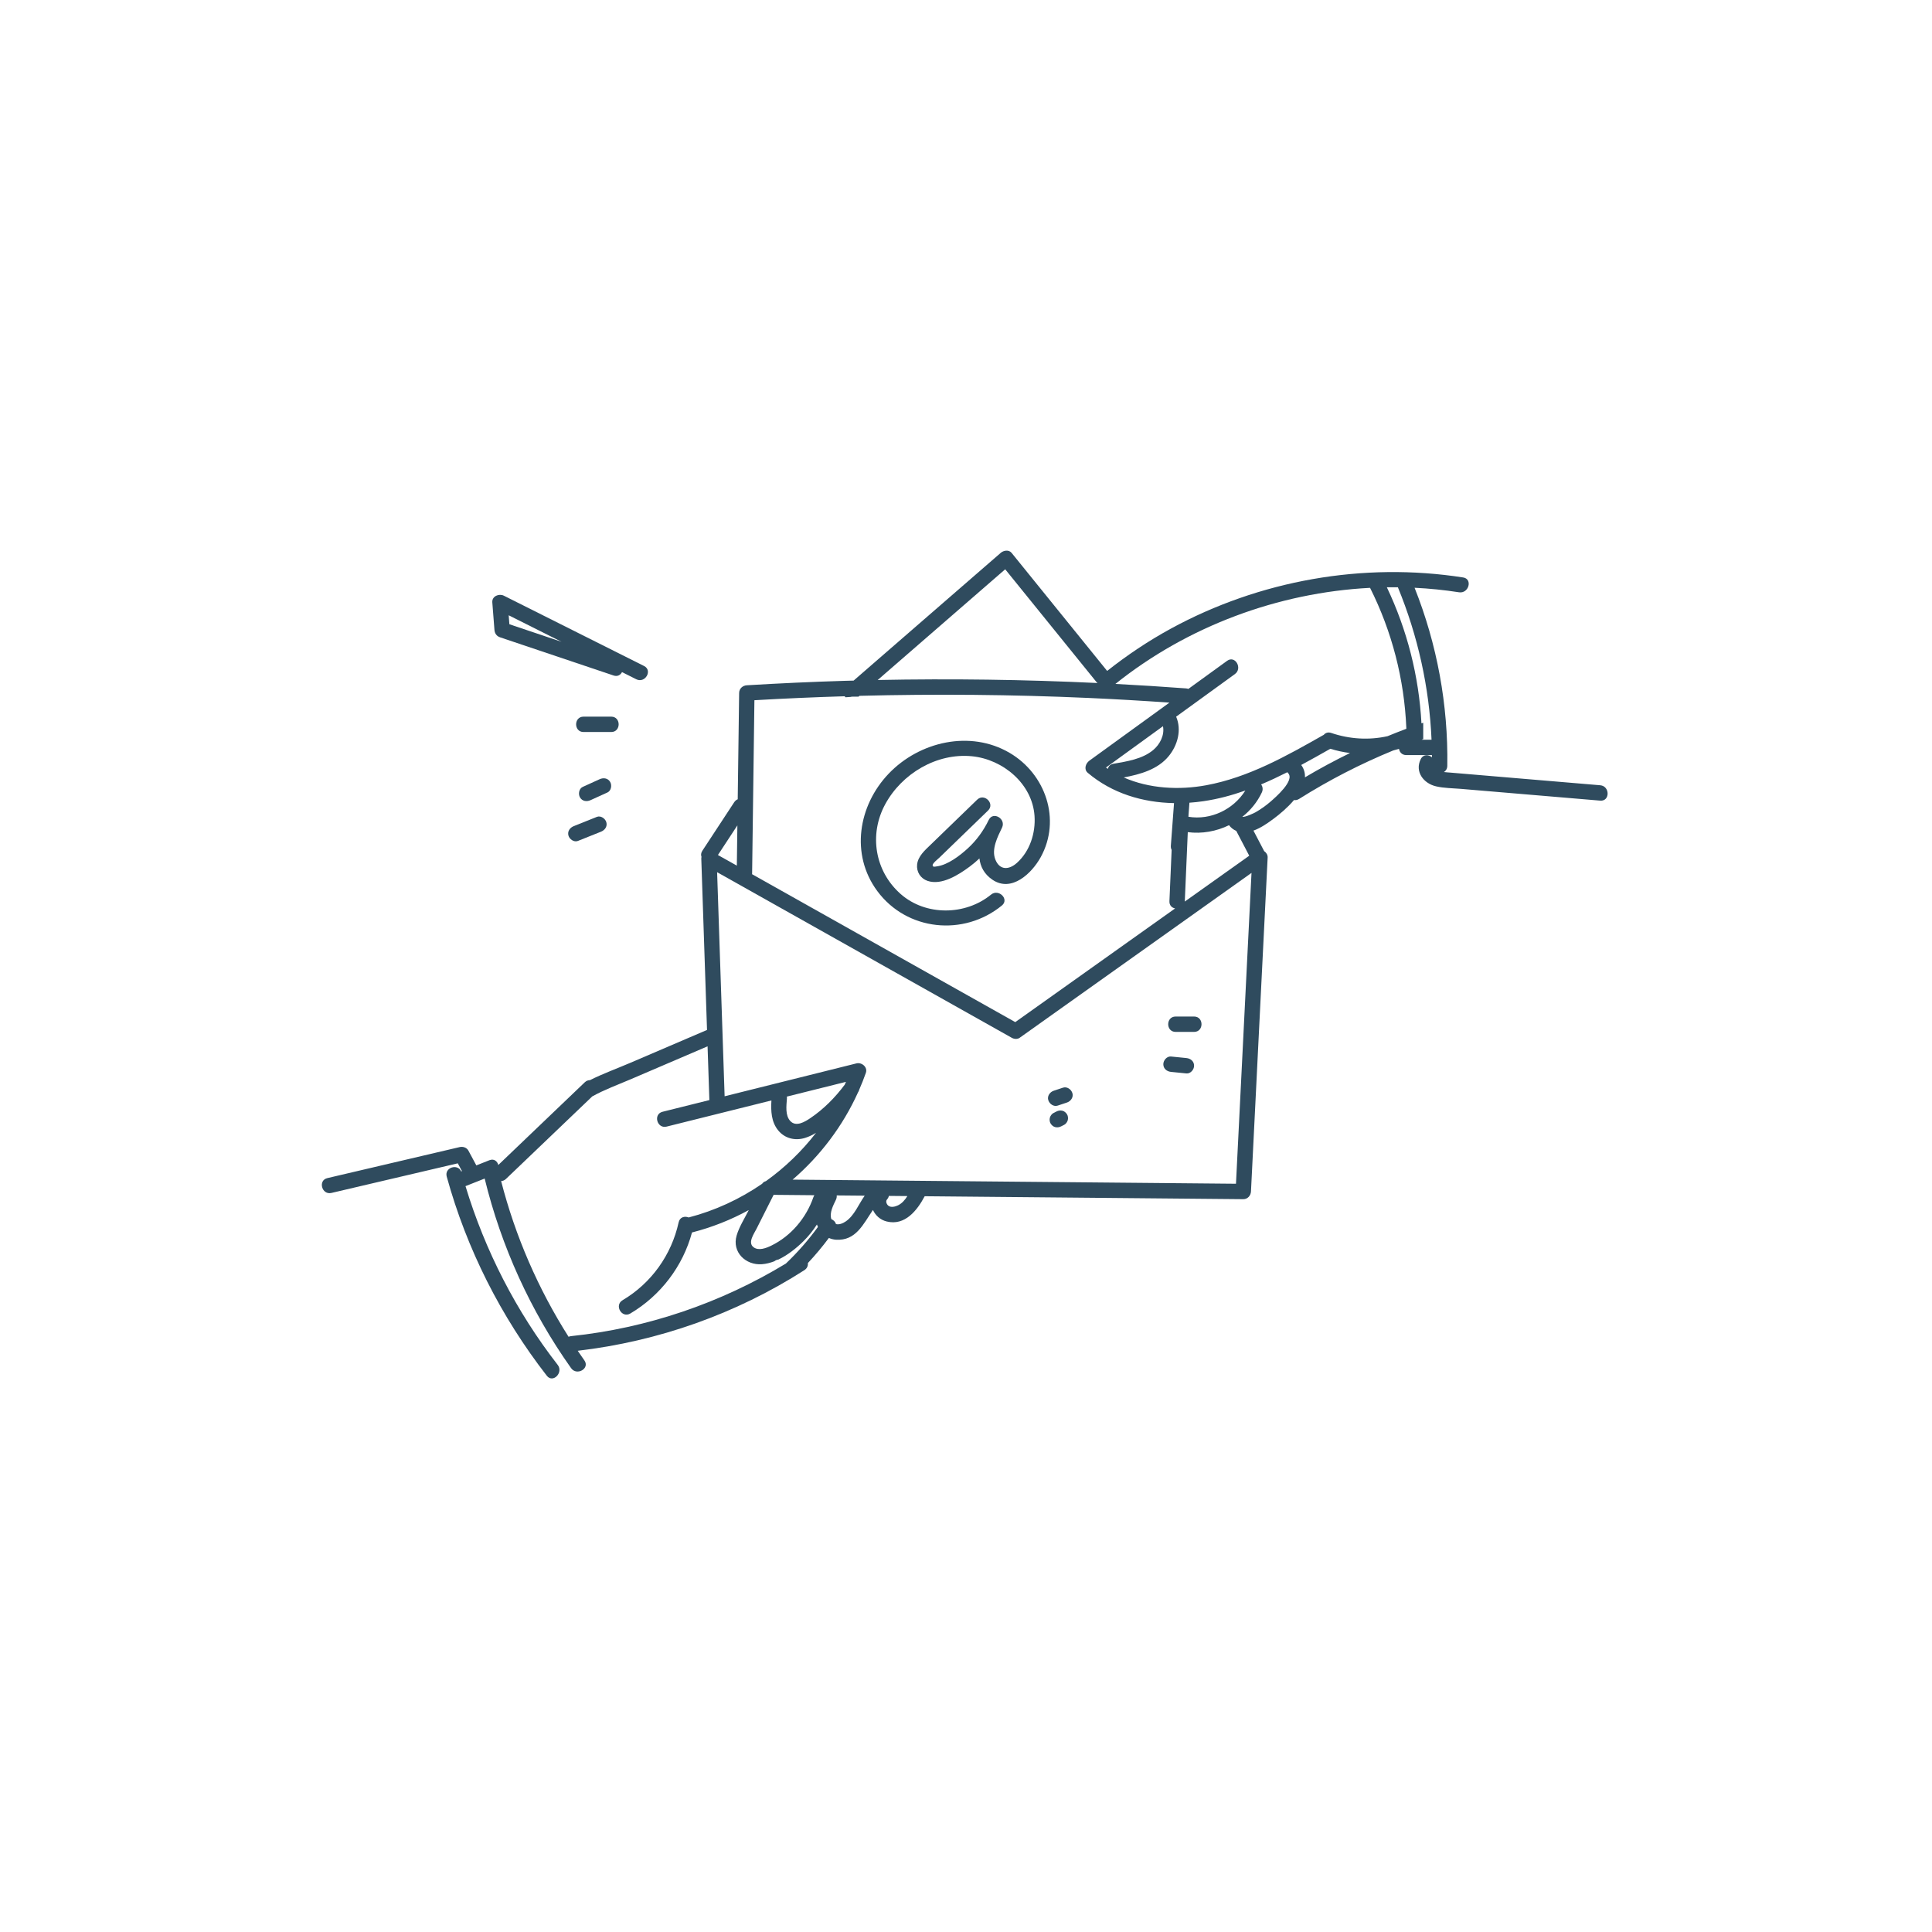 <?xml version="1.0" encoding="UTF-8" standalone="no"?>
<!DOCTYPE svg PUBLIC "-//W3C//DTD SVG 1.1//EN" "http://www.w3.org/Graphics/SVG/1.1/DTD/svg11.dtd">
<svg width="100%" height="100%" viewBox="0 0 600 600" version="1.1" xmlns="http://www.w3.org/2000/svg" xmlns:xlink="http://www.w3.org/1999/xlink" xml:space="preserve" xmlns:serif="http://www.serif.com/" style="fill-rule:evenodd;clip-rule:evenodd;stroke-linejoin:round;stroke-miterlimit:2;">
    <rect id="Artboard1" x="0" y="0" width="600" height="600" style="fill:none;"/>
    <g id="Artboard11" serif:id="Artboard1">
        <g transform="matrix(0.199,0,0,0.199,73.46,39.271)">
            <path d="M1849.69,957.046C1849.71,956.954 1849.74,956.871 1849.76,956.777C1850.48,956.521 1851.22,956.285 1851.94,956.03L1851.94,930.619C1851.02,930.933 1850.1,931.226 1849.18,931.542C1845.22,857.901 1826.86,785.813 1795.17,719.16C1800.91,719.08 1806.65,719.096 1812.39,719.16C1843.6,794.959 1861.41,875.362 1864.91,957.046L1849.69,957.046ZM1825.55,940.013C1815.71,943.684 1805.96,947.566 1796.25,951.549C1767.27,958.023 1736.89,956.18 1708.37,946.494C1703.38,944.799 1699.36,946.372 1696.8,949.375C1638.91,982.23 1579.51,1015.88 1513.27,1028.11C1470.82,1035.94 1424.38,1033.44 1384.56,1015.97C1410.23,1011.08 1437.31,1003.67 1454.49,982.988C1468.75,965.812 1475.23,941.683 1466.34,921.099C1496.9,898.948 1527.46,876.797 1558.01,854.646C1570.4,845.667 1558.44,824.836 1545.9,833.923C1525.74,848.538 1505.58,863.154 1485.41,877.77C1484.21,877.341 1482.96,877.053 1481.69,876.959C1445,874.231 1408.28,871.919 1371.55,869.979C1484.01,780.048 1625.28,727.474 1768.97,720.043C1803.18,788.143 1822.39,862.776 1825.57,938.804C1825.54,939.194 1825.54,939.601 1825.55,940.013ZM1667.36,1015.78C1667.67,1009.16 1666,1002.63 1661.53,996.457C1676.87,988.223 1691.99,979.688 1706.97,971.194C1717.09,974.311 1727.36,976.532 1737.69,977.834C1713.76,989.529 1690.28,1002.15 1667.36,1015.78ZM1613.31,1053.97C1606.18,1060.14 1598.45,1065.53 1590.3,1070.26C1588.23,1071.47 1574.03,1078.24 1569.6,1077.43C1582.33,1067.35 1592.92,1054.5 1600.06,1039.37C1602.27,1034.67 1601.37,1030.17 1598.96,1026.81C1612.8,1021 1626.41,1014.57 1639.85,1007.78C1640.2,1008.24 1640.57,1008.69 1641,1009.14C1652.07,1020.55 1621.27,1047.08 1613.31,1053.97ZM1485.55,1077.31C1485.6,1076.21 1485.65,1075.11 1485.69,1074.01C1486.15,1067.79 1486.62,1061.57 1487.08,1055.36C1494.26,1054.85 1501.42,1054.1 1508.55,1053.06C1531.12,1049.78 1553,1043.94 1574.33,1036.37C1555.76,1065.98 1520.38,1082.98 1485.55,1077.31ZM1548.87,1090.45C1551.72,1094.32 1555.67,1097.43 1560.23,1099.41C1560.32,1099.62 1560.41,1099.83 1560.52,1100.04C1567.15,1112.72 1573.78,1125.41 1580.41,1138.09C1546.87,1161.94 1513.34,1185.79 1479.8,1209.64C1479.82,1209.44 1479.85,1209.25 1479.86,1209.04C1481.41,1173.14 1482.96,1137.23 1484.51,1101.32C1506.61,1104.16 1529.12,1100.1 1548.87,1090.45ZM1559.72,1650C1353.95,1648.09 1148.17,1646.19 942.395,1644.28C917.54,1644.05 892.685,1643.82 867.83,1643.59C911.047,1606.31 946.243,1559.77 969.864,1507.45C970.856,1506.02 971.476,1504.61 971.75,1503.24C975.517,1494.62 979,1485.86 982.122,1476.95C985.265,1467.98 975.697,1460.11 967.361,1462.19C898.806,1479.3 830.251,1496.41 761.696,1513.51C757.795,1396.95 753.893,1280.38 749.992,1163.82C903.3,1249.98 1056.61,1336.14 1209.92,1422.3C1213.42,1424.26 1218.58,1424.75 1222.03,1422.3C1342.67,1336.5 1463.31,1250.71 1583.95,1164.91C1575.88,1326.61 1567.8,1488.3 1559.72,1650ZM1032.22,1683.72C1027.88,1685.8 1021.18,1687.6 1017.01,1684.12C1014.52,1682.04 1012.65,1677.32 1015.06,1674.66C1016.68,1672.86 1017.63,1670.92 1018.04,1668.98L1046.91,1669.25C1043.15,1675.29 1038.54,1680.68 1032.22,1683.72ZM950.758,1708.79C946.124,1711.97 940.27,1714.23 935.495,1712.93C934.558,1709.5 931.733,1706.71 928.259,1705.26C924.943,1695.37 931.278,1683.58 935.401,1675C936.529,1672.66 936.858,1670.36 936.617,1668.23L980.297,1668.63C970.627,1682.32 964.304,1699.51 950.758,1708.79ZM838.154,1667.32L901.805,1667.91C901.159,1668.84 900.602,1669.89 900.182,1671.11C889.014,1703.39 865.32,1731.65 834.384,1746.66C826.539,1750.46 814.728,1755.12 806.724,1749C797.459,1741.91 807.529,1728.14 811.428,1720.4C820.337,1702.7 829.245,1685.01 838.154,1667.32ZM858.785,1514.02C889.549,1506.34 920.313,1498.67 951.078,1490.99C950.441,1492.49 949.746,1493.97 949.089,1495.46C949.025,1495.54 948.956,1495.62 948.894,1495.7C934.157,1515.47 916.112,1533.69 895.619,1547.51C886.981,1553.34 873.252,1561.79 864.258,1552.2C855.944,1543.34 858.145,1528.07 858.931,1517.09C859.01,1515.98 858.947,1514.97 858.785,1514.02ZM857.449,1774.41C857.463,1774.43 857.477,1774.44 857.491,1774.45C755.611,1836.29 640.722,1875.45 522.055,1887.82C520.622,1887.97 519.323,1888.32 518.156,1888.83C470.614,1813.85 435.062,1731.92 412.91,1645.82C415.496,1645.74 418.147,1644.72 420.533,1642.44L555.161,1513.68C574.139,1503.16 595.103,1495.54 614.713,1487.13C654.837,1469.94 694.962,1452.74 735.086,1435.54C736.023,1463.51 736.959,1491.48 737.895,1519.45C713.533,1525.53 689.171,1531.61 664.808,1537.69C649.831,1541.43 656.176,1564.58 671.189,1560.83C725.705,1547.23 780.221,1533.63 834.738,1520.02C833.751,1536.27 834.42,1553.19 845.073,1566.46C855.474,1579.41 871.784,1583.35 887.463,1578.4C893.374,1576.54 898.988,1573.81 904.357,1570.57C882.128,1599.33 855.705,1624.81 826.15,1645.96C823.888,1646.47 821.779,1647.8 820.148,1650.14C785.42,1673.99 746.65,1691.99 705.581,1702.62C699.482,1700.12 691.759,1701.93 689.953,1710.19C678.807,1761.13 647.329,1805.19 602.402,1831.8C589.122,1839.66 601.182,1860.41 614.515,1852.52C661.698,1824.58 696.559,1778.86 710.773,1726.04C741.791,1718.15 771.53,1706.34 799.344,1691.12C799.173,1691.46 799.002,1691.8 798.831,1692.14C792.55,1704.62 784.33,1717.42 780.419,1730.9C772.933,1756.69 794.543,1777.48 819.888,1775.59C826.449,1775.11 832.956,1773.45 839.299,1771.01C841.136,1769.54 843.335,1768.54 845.647,1768.29C860.377,1761.28 873.932,1750.33 884.685,1739.7C892.713,1731.77 899.697,1723 905.745,1713.64C906.188,1714.95 906.719,1716.22 907.298,1717.46C892.391,1737.99 875.663,1757 857.449,1774.41ZM781.601,1090.77L780.768,1153.58L751.256,1137L781.601,1090.77ZM1430.33,973.32C1413.28,987.407 1389.47,990.906 1368.37,994.609C1363.23,995.511 1360.58,998.76 1359.89,1002.56C1358.86,1001.88 1357.83,1001.2 1356.82,1000.49C1386.48,978.992 1416.14,957.49 1445.8,935.989C1448.51,949.631 1441.27,964.287 1430.33,973.32ZM804.606,1165.83C805.801,1075.7 806.996,985.562 808.191,895.426C855.103,892.715 902.051,890.666 949.016,889.24C949.389,889.799 949.821,890.325 950.281,890.829C952.908,890.615 955.535,890.427 958.167,890.29C959.198,890.011 960.316,889.845 961.542,889.845L970.669,889.845C971.158,889.42 971.648,888.995 972.137,888.57C1091.26,885.49 1210.49,886.561 1329.55,891.873C1371.7,893.754 1413.81,896.234 1455.9,899.166C1414.2,929.39 1372.51,959.615 1330.81,989.84C1325.1,993.98 1321.96,1003.25 1328.38,1008.69C1366.43,1040.89 1414.32,1055.12 1463.03,1055.99C1461.38,1078.2 1459.73,1100.41 1458.08,1122.63C1457.89,1125.14 1458.38,1127.23 1459.32,1128.92C1458.17,1155.62 1457.01,1182.33 1455.86,1209.04C1455.57,1215.63 1459.78,1219.39 1464.74,1220.35C1381.58,1279.49 1298.42,1338.63 1215.27,1397.77C1078.36,1320.83 941.446,1243.88 804.537,1166.94C804.57,1166.58 804.601,1166.21 804.606,1165.83ZM1199.57,691.084C1246.9,749.552 1294.22,808.021 1341.54,866.489C1342.19,867.289 1342.87,867.95 1343.57,868.502C1343.58,868.525 1343.58,868.547 1343.58,868.57C1229.34,863.161 1114.93,861.576 1000.58,863.872C1066.91,806.276 1133.24,748.68 1199.57,691.084ZM2128.18,1028.13C2083.2,1024.33 2038.22,1020.53 1993.24,1016.74C1971.15,1014.87 1949.05,1013 1926.96,1011.14C1915.91,1010.21 1904.86,1009.27 1893.81,1008.34C1892.71,1008.25 1888.74,1008.05 1884.25,1007.51C1887.26,1005.64 1889.44,1002.43 1889.51,997.83C1890.98,902.824 1873.63,808.128 1838.43,719.926C1861.67,721.069 1884.86,723.402 1907.87,726.985C1922.98,729.339 1929.49,706.217 1914.25,703.843C1758.35,679.556 1596.38,708.239 1457.88,783.831C1422.94,802.9 1389.85,825.049 1358.66,849.724C1358.61,849.656 1358.57,849.586 1358.51,849.518L1209.54,665.46C1205.26,660.177 1197.04,661.577 1192.57,665.46C1116.04,731.908 1039.52,798.357 962.991,864.805C958.194,864.937 953.395,865.026 948.597,865.172C897.813,866.717 847.057,869.052 796.341,872.1C789.799,872.493 784.431,877.281 784.341,884.1L782.142,1049.98C780.076,1050.83 778.163,1052.32 776.649,1054.63C760.087,1079.86 743.525,1105.09 726.964,1130.32C724.719,1133.74 724.529,1137.09 725.602,1139.94C725.379,1140.88 725.257,1141.87 725.292,1142.92C728.272,1231.94 731.252,1320.97 734.231,1409.99L613.628,1461.68C593.418,1470.35 571.717,1478.18 551.524,1488.34C548.779,1488.31 545.936,1489.3 543.393,1491.73C542.671,1492.42 541.949,1493.11 541.226,1493.8C541.213,1493.81 541.199,1493.82 541.186,1493.82C541.187,1493.83 541.188,1493.83 541.189,1493.84C496.969,1536.13 452.749,1578.43 408.528,1620.72C406.987,1614.88 401.832,1610.44 394.6,1613.3C387.811,1615.99 381.022,1618.68 374.232,1621.37C370.102,1613.68 365.972,1605.99 361.842,1598.31C359.267,1593.51 353.348,1591.61 348.29,1592.79C279.432,1608.93 210.574,1625.07 141.715,1641.22C126.684,1644.74 133.047,1667.89 148.096,1664.36C213.819,1648.95 279.542,1633.54 345.265,1618.14C347.437,1622.18 349.609,1626.23 351.781,1630.27C351.368,1630.43 350.956,1630.6 350.543,1630.76C345.171,1618.18 324.076,1624.56 328.019,1638.88C359.123,1751.78 412.413,1857.21 484.226,1949.65C493.689,1961.84 510.563,1944.74 501.196,1932.68C436.542,1849.46 387.851,1754.51 357.319,1653.75C367.287,1649.8 377.254,1645.85 387.221,1641.9C413.083,1747.98 458.914,1848.74 522.12,1937.8C530.987,1950.3 551.809,1938.32 542.844,1925.69C539.316,1920.72 535.854,1915.71 532.437,1910.67C658.132,1895.99 779.42,1853.2 886.112,1784.91C890.497,1782.1 892.017,1777.87 891.614,1773.82C903.247,1761.39 914.22,1748.31 924.419,1734.59C927.805,1736.11 931.482,1737.08 935.382,1737.34C966.773,1739.43 978.231,1712.61 993.167,1690.9C997.031,1699.45 1004.61,1706.46 1014.79,1708.94C1043.12,1715.86 1062.21,1691.69 1073.92,1669.5L1393.54,1672.46C1452.73,1673.01 1511.92,1673.56 1571.12,1674.1C1577.84,1674.17 1582.8,1668.55 1583.12,1662.1C1591.8,1488.35 1600.48,1314.6 1609.15,1140.85C1609.36,1136.81 1607.01,1133.15 1603.71,1130.92C1603.67,1130.86 1603.65,1130.79 1603.61,1130.72C1598.07,1120.12 1592.53,1109.52 1586.99,1098.92C1598.65,1094.78 1609.76,1086.84 1618.71,1080.19C1627.79,1073.44 1640.24,1063.09 1650.28,1051.2C1652.73,1051.65 1655.44,1051.21 1658.21,1049.47C1705.02,1019.99 1754.18,994.724 1805.15,973.813C1808.16,973.069 1811.16,972.219 1814.14,971.321C1814.99,976.474 1818.79,981.046 1825.54,981.046L1865.55,981.046C1865.56,982.196 1865.54,983.349 1865.55,984.499C1860.3,980.044 1851.94,979.509 1848.04,987.379C1838.42,1006.77 1852.26,1025.19 1871.77,1029.78C1884.23,1032.71 1897.68,1032.67 1910.39,1033.74C1925.38,1035.01 1940.37,1036.27 1955.37,1037.54C2012.97,1042.4 2070.58,1047.27 2128.18,1052.13C2143.57,1053.43 2143.49,1029.42 2128.18,1028.13Z" style="fill:rgb(47,75,94);fill-rule:nonzero;"/>
            <path d="M1096.57,1141.37C1104.82,1133.31 1113.15,1125.33 1121.43,1117.31C1138.56,1100.73 1155.68,1084.16 1172.81,1067.58C1183.93,1056.82 1166.95,1039.86 1155.84,1050.61C1131.53,1074.14 1107.22,1097.67 1082.92,1121.19C1074.21,1129.62 1063.59,1138.83 1062.12,1151.65C1060.8,1163.14 1067.34,1173.54 1078.28,1177.32C1100.46,1184.97 1127.4,1167.56 1144.37,1154.92C1149.63,1151.01 1154.62,1146.8 1159.35,1142.34C1160.85,1155.05 1166.68,1166.73 1179.61,1175.53C1209.48,1195.85 1241.09,1165.65 1255.04,1140.26C1287.19,1081.76 1262.61,1010.5 1206.46,977.567C1144.99,941.509 1065.67,959.856 1017.72,1010.05C970.185,1059.8 957.68,1136.08 999.926,1193.2C1046.04,1255.57 1134.93,1264.48 1194.44,1215.75C1206.4,1205.96 1189.33,1189.07 1177.47,1198.78C1137.5,1231.51 1075.5,1232.36 1036.37,1197.81C996.072,1162.22 986.743,1104.99 1012.22,1057.94C1038.19,1009.95 1092.69,977.397 1147.83,982.88C1196.16,987.686 1241.91,1025.82 1245.34,1076.01C1247.16,1102.73 1238.11,1131.07 1217.87,1149.27C1205.47,1160.42 1190.79,1161.13 1184.1,1143.78C1177.85,1127.57 1187.74,1108.62 1194.61,1094.3C1201.26,1080.45 1180.63,1068.26 1173.89,1082.19C1165.73,1099.06 1154.96,1114.02 1141.12,1126.69C1128.76,1138 1110,1152.48 1092.82,1154.73C1089.49,1155.17 1086.78,1156.12 1086.34,1153.12C1085.88,1150.01 1094.66,1143.24 1096.57,1141.37Z" style="fill:rgb(47,75,94);fill-rule:nonzero;"/>
            <path d="M1465.54,1413.05L1494.34,1413.05C1509.78,1413.05 1509.81,1389.05 1494.34,1389.05L1465.54,1389.05C1450.1,1389.05 1450.07,1413.05 1465.54,1413.05Z" style="fill:rgb(47,75,94);fill-rule:nonzero;"/>
            <path d="M1458.34,1475.45C1466.34,1476.25 1474.34,1477.05 1482.34,1477.85C1488.8,1478.49 1494.34,1471.87 1494.34,1465.85C1494.34,1458.82 1488.82,1454.49 1482.34,1453.85C1474.34,1453.05 1466.34,1452.25 1458.34,1451.45C1451.88,1450.8 1446.34,1457.42 1446.34,1463.45C1446.34,1470.47 1451.87,1474.8 1458.34,1475.45Z" style="fill:rgb(47,75,94);fill-rule:nonzero;"/>
            <path d="M1281.6,1528.03C1286.4,1526.44 1291.21,1524.84 1296.01,1523.24C1301.95,1521.26 1306.46,1514.87 1304.39,1508.48C1302.47,1502.56 1296,1497.98 1289.63,1500.1C1284.83,1501.7 1280.02,1503.29 1275.22,1504.89C1269.28,1506.87 1264.77,1513.26 1266.84,1519.65C1268.76,1525.57 1275.23,1530.16 1281.6,1528.03Z" style="fill:rgb(47,75,94);fill-rule:nonzero;"/>
            <path d="M1288.83,1536.06C1285.57,1535.32 1282.57,1535.75 1279.58,1537.27C1277.99,1538.08 1276.39,1538.89 1274.8,1539.7C1272.2,1541.02 1270.04,1544.14 1269.28,1546.87C1268.49,1549.75 1268.85,1553.57 1270.49,1556.12C1272.14,1558.68 1274.6,1560.94 1277.66,1561.64C1280.92,1562.38 1283.92,1561.95 1286.91,1560.43C1288.5,1559.62 1290.1,1558.81 1291.69,1558C1294.29,1556.68 1296.45,1553.56 1297.21,1550.82C1298,1547.95 1297.64,1544.13 1296,1541.58C1294.35,1539.02 1291.89,1536.76 1288.83,1536.06Z" style="fill:rgb(47,75,94);fill-rule:nonzero;"/>
            <path d="M507.193,804.231C480.064,795.105 452.934,785.978 425.804,776.852C425.442,772.193 425.081,767.535 424.719,762.877C452.21,776.662 479.702,790.446 507.193,804.231ZM402.49,785.69C402.924,791.276 405.962,795.466 411.3,797.262L588.409,856.841C594.602,858.924 599.292,855.993 601.56,851.548C608.984,855.27 616.407,858.993 623.831,862.715C637.6,869.619 649.768,848.923 635.944,841.992C563.032,805.432 490.12,768.873 417.207,732.313C409.734,728.566 398.397,732.972 399.151,742.675C400.264,757.013 401.377,771.352 402.49,785.69Z" style="fill:rgb(47,75,94);fill-rule:nonzero;"/>
            <path d="M584.742,921.045L541.542,921.045C526.099,921.045 526.073,945.045 541.542,945.045L584.742,945.045C600.185,945.045 600.21,921.045 584.742,921.045Z" style="fill:rgb(47,75,94);fill-rule:nonzero;"/>
            <path d="M583.103,1022.99C579.556,1016.92 572.608,1015.99 566.685,1018.68C557.885,1022.68 549.085,1026.68 540.285,1030.68C534.385,1033.37 532.947,1041.92 535.98,1047.1C539.527,1053.17 546.476,1054.1 552.398,1051.41C561.198,1047.41 569.998,1043.41 578.798,1039.41C584.699,1036.73 586.136,1028.17 583.103,1022.99Z" style="fill:rgb(47,75,94);fill-rule:nonzero;"/>
            <path d="M562.352,1077.47L526.352,1091.87C520.338,1094.28 516.116,1099.89 517.969,1106.64C519.541,1112.35 526.679,1117.44 532.732,1115.02L568.732,1100.62C574.745,1098.21 578.968,1092.6 577.113,1085.86C575.542,1080.14 568.404,1075.05 562.352,1077.47Z" style="fill:rgb(47,75,94);fill-rule:nonzero;"/>
        </g>
    </g>
</svg>
